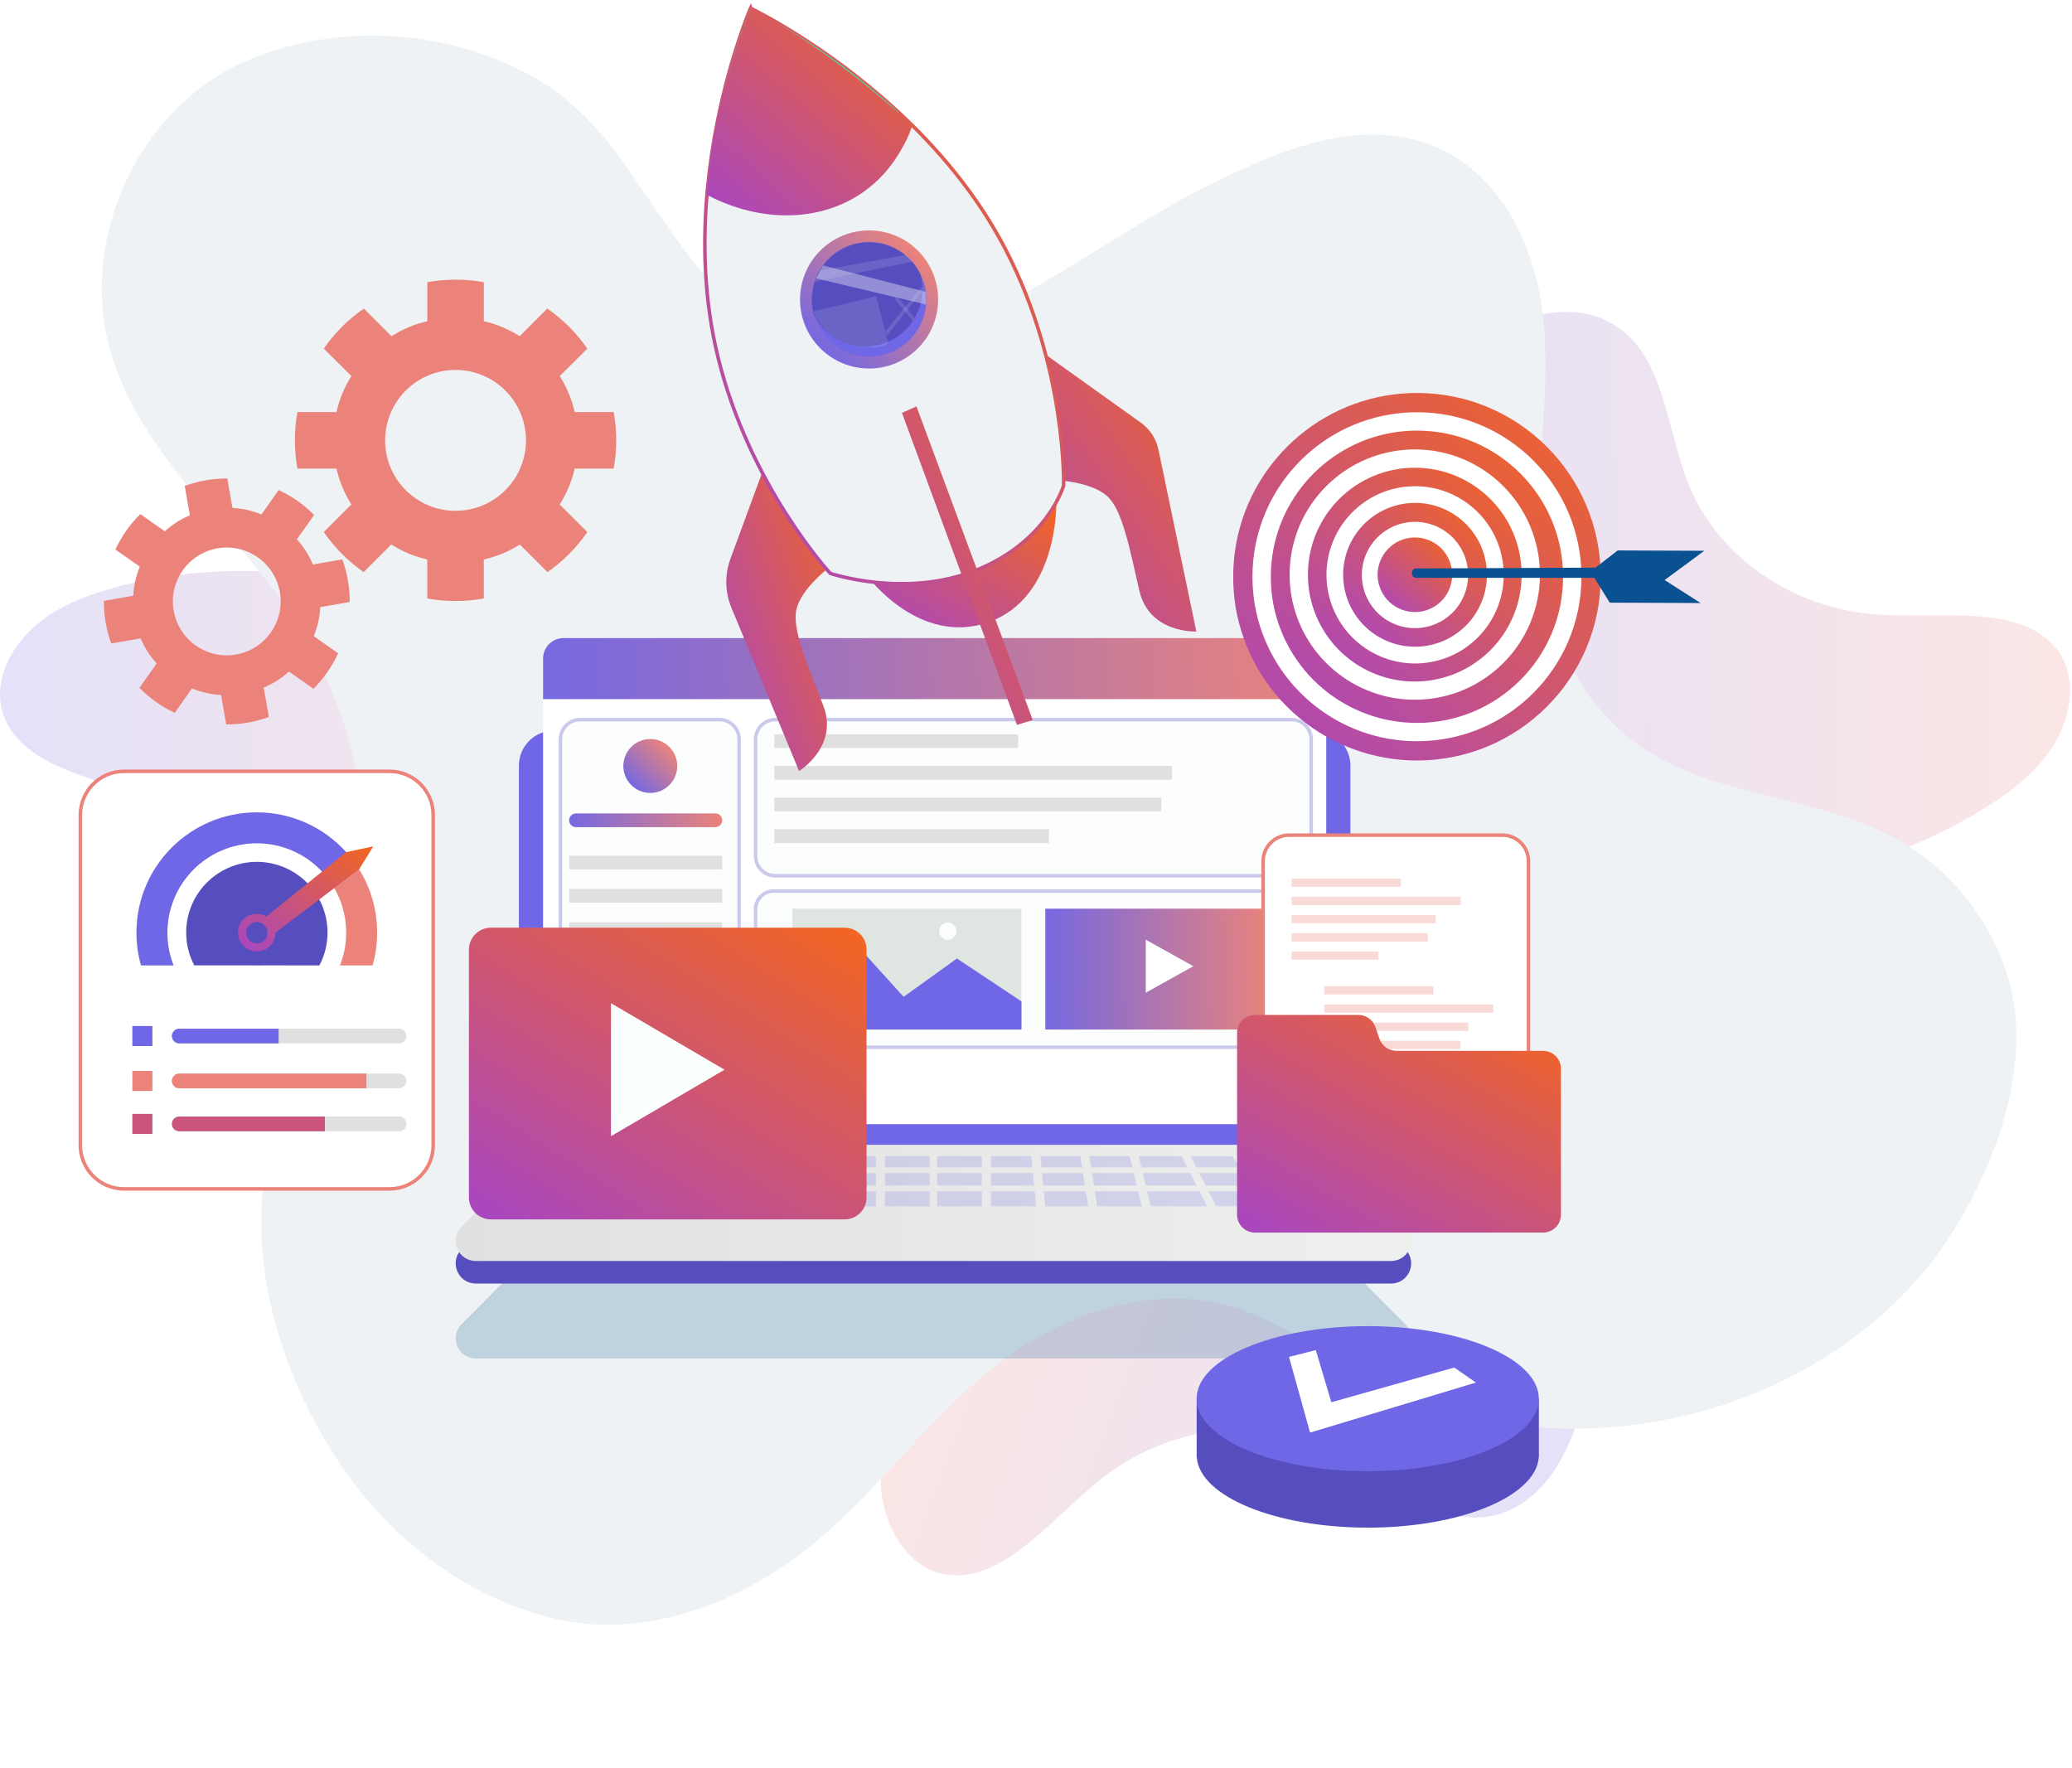 <svg width="586" height="500" viewBox="0 0 586 500" fill="none" xmlns="http://www.w3.org/2000/svg">
<path opacity="0.2" d="M448.415 391.851C446.088 406.709 438.688 422.883 425.373 427.691C407.763 434.112 392.41 417.972 376.326 409.881C355.995 399.779 329.79 403.311 310.724 418.805C296.526 430.303 282.333 449.09 265.879 444.892C257.262 442.644 251.452 433.92 249.687 424.527C247.921 415.135 250.006 405 252.837 395.54C262.878 362.807 285.287 333.883 313.503 317.195C373.073 282.025 461.627 305.544 448.415 391.851Z" fill="url(#paint0_linear_8195_1198)"/>
<path opacity="0.2" d="M411.842 101.059C423.567 91.642 439.928 84.666 453.01 90.078C470.353 97.188 470.836 119.458 477.279 136.27C485.508 157.429 507.26 172.463 531.79 173.846C550.028 174.906 573.171 170.573 582.509 184.757C587.366 192.22 585.788 202.583 580.768 210.715C575.749 218.848 567.383 224.937 558.921 230.025C529.456 247.464 493.412 253.759 461.315 247.097C393.592 232.987 343.959 155.971 411.842 101.059Z" fill="url(#paint1_linear_8195_1198)"/>
<path opacity="0.2" d="M137.956 332.461C123.931 337.889 106.226 339.585 95.395 330.468C81.017 318.442 87.297 297.07 86.245 279.097C84.806 256.44 68.624 235.528 45.663 226.785C28.601 220.256 5.232 217.381 0.624 201.036C-1.746 192.453 2.895 183.054 10.14 176.822C17.385 170.59 27.202 167.318 36.807 165.03C70.168 157.326 106.426 162.235 135.002 178.3C195.279 212.244 219.275 300.67 137.956 332.461Z" fill="url(#paint2_linear_8195_1198)"/>
<path d="M31.187 99.11C38.883 126.135 61.21 145.149 77.613 167.135C98.87 194.326 108.859 234.379 99.987 267.908C95.079 285.765 83.766 301.06 77.853 318.591C68.041 350.197 77.385 384.926 94.999 412.157C108.826 433.568 130.076 451.053 155.538 457.404C182.727 464.448 211.231 452.642 231.74 435.134C248.921 420.61 261.992 402.084 279.412 387.899C297.941 372.721 323.797 362.589 347.777 369.334C360.974 373.098 372.081 381.166 383.763 387.848C394.641 394.268 406.608 398.857 419.061 401.418C439.525 405.665 461.172 404.613 481.335 399.101C510.831 390.983 537.745 372.585 553.333 346.614C564.646 327.866 573.066 304.2 569.387 282.591C565.77 263.493 553.093 246.215 535.558 236.801C511.277 223.752 479.879 225.787 458.733 206.981C442.017 192.412 435.24 169.927 435.123 148.382C434.965 128.617 438.557 108.889 436.383 89.124C434.242 70.287 425.083 50 406.558 41.75C383.785 31.945 359.112 43.685 338.658 53.998C312.275 67.936 288.34 87.04 259.732 96.714C217.172 111.689 198.094 77.382 177.795 48.097C170.205 37.019 161.129 26.988 148.932 20.751C126.123 8.617 97.524 6.623 73.072 15.812C40.211 28.037 21.934 66.422 31.187 99.11Z" fill="#EEF2F5"/>
<path opacity="0.2" d="M397.443 374.473L374.385 351.297H153.59L130.534 374.473C126.969 378.055 129.507 384.16 134.561 384.16H393.416C398.47 384.16 401.008 378.055 397.443 374.473Z" fill="url(#paint3_linear_8195_1198)"/>
<path d="M397.443 353.284L374.385 330.111H153.59L130.534 353.284C126.969 356.867 129.507 362.973 134.561 362.973H393.416C398.47 362.979 401.008 356.867 397.443 353.284Z" fill="#564EBF"/>
<g filter="url(#filter0_d_8195_1198)">
<path d="M381.919 184.53V313.853C381.92 315.151 381.665 316.437 381.168 317.636C380.672 318.836 379.944 319.926 379.026 320.844C378.108 321.761 377.018 322.489 375.818 322.986C374.618 323.482 373.333 323.737 372.035 323.736H156.133C153.6 323.605 151.215 322.507 149.468 320.668C147.722 318.829 146.749 316.389 146.75 313.853V184.53C146.747 181.903 147.786 179.383 149.639 177.522C151.493 175.661 154.008 174.611 156.635 174.604H372.035C374.661 174.611 377.177 175.661 379.03 177.522C380.883 179.383 381.923 181.903 381.919 184.53Z" fill="#7067E6"/>
</g>
<path d="M375.086 186.197V312.185C375.076 313.706 374.465 315.162 373.385 316.234C372.306 317.306 370.846 317.907 369.325 317.906H159.346C157.827 317.905 156.369 317.305 155.291 316.235C154.213 315.165 153.602 313.712 153.59 312.193V186.197C153.593 184.672 154.2 183.21 155.279 182.131C156.358 181.052 157.82 180.445 159.346 180.442H369.325C370.851 180.443 372.315 181.05 373.395 182.129C374.475 183.208 375.083 184.671 375.086 186.197Z" fill="white"/>
<path d="M375.086 186.197V197.707H153.59V186.197C153.593 184.672 154.2 183.21 155.279 182.131C156.358 181.052 157.82 180.445 159.346 180.442H369.325C370.851 180.443 372.315 181.05 373.395 182.129C374.475 183.208 375.083 184.671 375.086 186.197Z" fill="url(#paint4_linear_8195_1198)"/>
<path d="M164.075 203.503H203.466C204.944 203.503 206.361 204.091 207.407 205.136C208.452 206.181 209.039 207.599 209.039 209.077V308.156C209.039 308.888 208.895 309.613 208.615 310.289C208.335 310.965 207.924 311.579 207.407 312.097C206.889 312.615 206.275 313.025 205.598 313.305C204.922 313.585 204.197 313.729 203.466 313.729H164.361C162.807 313.729 161.317 313.112 160.218 312.013C159.119 310.914 158.502 309.424 158.502 307.87V209.077C158.502 207.599 159.089 206.181 160.134 205.136C161.18 204.091 162.597 203.503 164.075 203.503Z" fill="#FCFEFD" stroke="#564EBF" stroke-opacity="0.3" stroke-miterlimit="10"/>
<path d="M219.259 203.503H365.258C365.989 203.503 366.713 203.647 367.388 203.927C368.064 204.207 368.677 204.617 369.194 205.134C369.711 205.651 370.121 206.265 370.401 206.94C370.681 207.616 370.825 208.34 370.825 209.071V242.098C370.825 242.829 370.681 243.554 370.401 244.229C370.121 244.905 369.711 245.519 369.194 246.036C368.677 246.553 368.063 246.964 367.387 247.244C366.711 247.523 365.987 247.667 365.256 247.667H219.257C217.78 247.667 216.363 247.081 215.319 246.036C214.274 244.992 213.688 243.575 213.688 242.098V209.073C213.687 208.341 213.832 207.617 214.112 206.941C214.392 206.265 214.802 205.651 215.319 205.134C215.837 204.617 216.451 204.207 217.127 203.927C217.803 203.647 218.527 203.503 219.259 203.503Z" fill="#FCFEFD" stroke="#564EBF" stroke-opacity="0.3" stroke-miterlimit="10"/>
<path d="M365.693 251.973H218.826C215.989 251.973 213.689 254.273 213.689 257.109V291.001C213.689 293.837 215.989 296.137 218.826 296.137H365.693C368.529 296.137 370.829 293.837 370.829 291.001V257.109C370.829 254.273 368.529 251.973 365.693 251.973Z" fill="#FCFEFD" stroke="#564EBF" stroke-opacity="0.3" stroke-miterlimit="10"/>
<path d="M287.868 207.662H219.082C219.033 207.662 218.992 207.702 218.992 207.752V211.45C218.992 211.5 219.033 211.54 219.082 211.54H287.868C287.918 211.54 287.958 211.5 287.958 211.45V207.752C287.958 207.702 287.918 207.662 287.868 207.662Z" fill="#E0E0E0"/>
<path d="M202.321 230.03H162.897C161.827 230.03 160.959 230.898 160.959 231.968V231.97C160.959 233.041 161.827 233.908 162.897 233.908H202.321C203.391 233.908 204.259 233.041 204.259 231.97V231.968C204.259 230.898 203.391 230.03 202.321 230.03Z" fill="url(#paint5_linear_8195_1198)"/>
<path d="M204.169 241.977H161.049C160.999 241.977 160.959 242.017 160.959 242.067V245.765C160.959 245.814 160.999 245.855 161.049 245.855H204.169C204.218 245.855 204.259 245.814 204.259 245.765V242.067C204.259 242.017 204.218 241.977 204.169 241.977Z" fill="#E0E0E0"/>
<path d="M204.169 251.377H161.049C160.999 251.377 160.959 251.418 160.959 251.467V255.165C160.959 255.215 160.999 255.255 161.049 255.255H204.169C204.218 255.255 204.259 255.215 204.259 255.165V251.467C204.259 251.418 204.218 251.377 204.169 251.377Z" fill="#E0E0E0"/>
<path d="M204.169 260.778H161.049C160.999 260.778 160.959 260.818 160.959 260.868V264.566C160.959 264.616 160.999 264.656 161.049 264.656H204.169C204.218 264.656 204.259 264.616 204.259 264.566V260.868C204.259 260.818 204.218 260.778 204.169 260.778Z" fill="#E0E0E0"/>
<path d="M204.169 270.177H161.049C160.999 270.177 160.959 270.217 160.959 270.267V273.965C160.959 274.015 160.999 274.055 161.049 274.055H204.169C204.218 274.055 204.259 274.015 204.259 273.965V270.267C204.259 270.217 204.218 270.177 204.169 270.177Z" fill="#E0E0E0"/>
<path d="M190.025 279.578H161.049C160.999 279.578 160.959 279.618 160.959 279.668V283.366C160.959 283.415 160.999 283.456 161.049 283.456H190.025C190.075 283.456 190.116 283.415 190.116 283.366V279.668C190.116 279.618 190.075 279.578 190.025 279.578Z" fill="#E0E0E0"/>
<path d="M189.31 222.009C192.288 219.031 192.288 214.203 189.31 211.225C186.333 208.247 181.504 208.247 178.527 211.225C175.549 214.203 175.549 219.031 178.527 222.009C181.504 224.986 186.333 224.986 189.31 222.009Z" fill="url(#paint6_linear_8195_1198)"/>
<path d="M331.35 216.614H219.082C219.033 216.614 218.992 216.654 218.992 216.704V220.402C218.992 220.452 219.033 220.492 219.082 220.492H331.35C331.4 220.492 331.44 220.452 331.44 220.402V216.704C331.44 216.654 331.4 216.614 331.35 216.614Z" fill="#E0E0E0"/>
<path d="M328.332 225.564H219.082C219.033 225.564 218.992 225.604 218.992 225.654V229.352C218.992 229.402 219.033 229.442 219.082 229.442H328.332C328.382 229.442 328.423 229.402 328.423 229.352V225.654C328.423 225.604 328.382 225.564 328.332 225.564Z" fill="#E0E0E0"/>
<path d="M296.565 234.516H219.082C219.033 234.516 218.992 234.556 218.992 234.606V238.304C218.992 238.354 219.033 238.394 219.082 238.394H296.565C296.615 238.394 296.656 238.354 296.656 238.304V234.606C296.656 234.556 296.615 234.516 296.565 234.516Z" fill="#E0E0E0"/>
<path d="M288.886 256.962H224.062V291.148H288.886V256.962Z" fill="#DFE5E1"/>
<path d="M224.062 281.894L240.365 265.135L255.561 281.894L270.645 271.055L288.886 283.195V291.148H224.062V281.894Z" fill="#7067E6"/>
<path d="M268.997 265.566C270.242 265.046 270.829 263.616 270.309 262.371C269.789 261.127 268.359 260.54 267.114 261.06C265.87 261.58 265.283 263.01 265.803 264.254C266.323 265.499 267.753 266.086 268.997 265.566Z" fill="#FCFEFD"/>
<path d="M360.456 256.962H295.633V291.148H360.456V256.962Z" fill="url(#paint7_linear_8195_1198)"/>
<path d="M324.051 265.746V280.724L337.496 273.234L324.051 265.746Z" fill="white"/>
<path d="M397.443 346.909L374.385 323.734H153.59L130.534 346.909C126.969 350.492 129.507 356.596 134.561 356.596H393.416C398.47 356.598 401.008 350.494 397.443 346.909Z" fill="url(#paint8_linear_8195_1198)"/>
<path d="M218.326 336.874L217.652 341.126H205.096L206.127 336.874H218.326Z" fill="url(#paint9_linear_8195_1198)"/>
<path d="M219.117 331.743L218.562 335.247H206.521L207.352 331.743H219.117Z" fill="url(#paint10_linear_8195_1198)"/>
<path d="M219.869 326.948L219.353 330.117H207.75L208.503 326.948H219.869Z" fill="url(#paint11_linear_8195_1198)"/>
<path d="M186.201 336.874L184.024 341.126H169.924L172.814 336.874H186.201Z" fill="url(#paint12_linear_8195_1198)"/>
<path d="M188.777 331.743L186.995 335.247H173.885L176.26 331.743H188.777Z" fill="url(#paint13_linear_8195_1198)"/>
<path d="M191.232 326.948L189.609 330.117H177.369L179.509 326.948H191.232Z" fill="url(#paint14_linear_8195_1198)"/>
<path d="M203.551 336.874L202.52 341.126H186.6L188.777 336.874H203.551Z" fill="url(#paint15_linear_8195_1198)"/>
<path d="M204.78 331.743L203.947 335.247H189.57L191.352 331.743H204.78Z" fill="url(#paint16_linear_8195_1198)"/>
<path d="M205.929 326.948L205.176 330.117H192.184L193.808 326.948H205.929Z" fill="url(#paint17_linear_8195_1198)"/>
<path d="M220.901 336.874H232.782L232.347 341.126H220.227L220.901 336.874Z" fill="url(#paint18_linear_8195_1198)"/>
<path d="M233.258 331.743L232.94 335.247H221.137L221.691 331.743H233.258Z" fill="url(#paint19_linear_8195_1198)"/>
<path d="M233.733 326.948L233.416 330.117H221.93L222.445 326.948H233.733Z" fill="url(#paint20_linear_8195_1198)"/>
<path d="M170.24 336.874L167.35 341.126H152.854L156.892 336.874H170.24Z" fill="url(#paint21_linear_8195_1198)"/>
<path d="M173.688 331.743L171.311 335.247H158.438L161.726 331.743H173.688Z" fill="url(#paint22_linear_8195_1198)"/>
<path d="M176.935 326.948L174.797 330.117H163.27L166.28 326.948H176.935Z" fill="url(#paint23_linear_8195_1198)"/>
<g opacity="0.2">
<path d="M323.197 331.743L324.028 335.247H338.407L336.623 331.743H323.197Z" fill="#7067E6"/>
<path d="M247.715 326.948V330.117H235.99L236.308 326.948H247.715Z" fill="#7067E6"/>
<path d="M247.715 331.743V335.247H235.516L235.831 331.743H247.715Z" fill="#7067E6"/>
<path d="M235.357 336.874H247.715V341.126H234.922L235.357 336.874Z" fill="#7067E6"/>
<path d="M262.921 326.948H250.287V330.117H262.921V326.948Z" fill="#7067E6"/>
<path d="M262.921 331.743H250.287V335.247H262.921V331.743Z" fill="#7067E6"/>
<path d="M262.921 336.874H250.287V341.128H262.921V336.874Z" fill="#7067E6"/>
<path d="M309.648 336.874L310.323 341.126H322.878L321.85 336.874H309.648Z" fill="#7067E6"/>
<path d="M308.857 331.743L309.412 335.247H321.452L320.622 331.743H308.857Z" fill="#7067E6"/>
<path d="M308.105 326.948L308.621 330.117H320.226L319.474 326.948H308.105Z" fill="#7067E6"/>
<path d="M341.773 336.874L343.951 341.126H358.053L355.16 336.874H341.773Z" fill="#7067E6"/>
<path d="M339.197 331.743L340.979 335.247H354.091L351.714 331.743H339.197Z" fill="#7067E6"/>
<path d="M336.742 326.948L338.367 330.117H350.605L348.465 326.948H336.742Z" fill="#7067E6"/>
<path d="M324.424 336.874L325.455 341.126H341.377L339.198 336.874H324.424Z" fill="#7067E6"/>
<path d="M322.049 326.948L322.799 330.117H335.792L334.168 326.948H322.049Z" fill="#7067E6"/>
<path d="M280.262 326.948V330.117H291.985L291.669 326.948H280.262Z" fill="#7067E6"/>
<path d="M280.262 331.743V335.247H292.461L292.143 331.743H280.262Z" fill="#7067E6"/>
<path d="M292.618 336.874H280.262V341.126H293.055L292.618 336.874Z" fill="#7067E6"/>
<path d="M307.077 336.874H295.193L295.63 341.126H307.749L307.077 336.874Z" fill="#7067E6"/>
<path d="M294.719 331.743L295.034 335.247H306.838L306.283 331.743H294.719Z" fill="#7067E6"/>
<path d="M294.242 326.948L294.56 330.117H306.046L305.53 326.948H294.242Z" fill="#7067E6"/>
<path d="M277.687 326.948H265.053V330.117H277.687V326.948Z" fill="#7067E6"/>
<path d="M277.687 331.743H265.053V335.247H277.687V331.743Z" fill="#7067E6"/>
<path d="M277.687 336.874H265.053V341.128H277.687V336.874Z" fill="#7067E6"/>
</g>
<path d="M357.736 336.874L360.627 341.126H375.125L371.084 336.874H357.736Z" fill="url(#paint24_linear_8195_1198)"/>
<path d="M354.291 331.743L356.666 335.247H369.54L366.251 331.743H354.291Z" fill="url(#paint25_linear_8195_1198)"/>
<path d="M351.041 326.948L353.181 330.117H364.706L361.696 326.948H351.041Z" fill="url(#paint26_linear_8195_1198)"/>
<path d="M238.886 344.83H138.812C137.169 344.83 135.593 344.177 134.432 343.016C133.27 341.854 132.617 340.278 132.617 338.635V268.539C132.617 266.896 133.27 265.32 134.432 264.158C135.593 262.997 137.169 262.344 138.812 262.344H238.886C240.529 262.344 242.105 262.997 243.267 264.158C244.429 265.32 245.081 266.896 245.081 268.539V338.635C245.081 340.278 244.429 341.854 243.267 343.016C242.105 344.177 240.529 344.83 238.886 344.83Z" fill="url(#paint27_linear_8195_1198)"/>
<path d="M172.791 283.693V321.31L204.911 302.502L172.791 283.693Z" fill="#FAFEFD"/>
<path d="M424.938 314.982H364.568C362.623 314.982 360.757 314.209 359.382 312.834C358.007 311.459 357.234 309.593 357.234 307.648V243.507C357.234 241.562 358.007 239.697 359.382 238.322C360.757 236.946 362.623 236.174 364.568 236.174H424.94C425.903 236.174 426.857 236.364 427.746 236.732C428.636 237.101 429.444 237.641 430.125 238.322C430.806 239.003 431.346 239.811 431.714 240.701C432.083 241.591 432.272 242.544 432.272 243.507V307.648C432.272 309.593 431.499 311.459 430.124 312.834C428.749 314.209 426.883 314.982 424.938 314.982Z" fill="white" stroke="#EB837A" stroke-miterlimit="10"/>
<path opacity="0.3" d="M396.023 248.442H365.442C365.36 248.442 365.293 248.508 365.293 248.591V250.638C365.293 250.721 365.36 250.787 365.442 250.787H396.023C396.105 250.787 396.172 250.721 396.172 250.638V248.591C396.172 248.508 396.105 248.442 396.023 248.442Z" fill="#EB837A"/>
<path opacity="0.3" d="M412.957 253.596H365.442C365.36 253.596 365.293 253.662 365.293 253.745V255.793C365.293 255.875 365.36 255.941 365.442 255.941H412.957C413.039 255.941 413.106 255.875 413.106 255.793V253.745C413.106 253.662 413.039 253.596 412.957 253.596Z" fill="#EB837A"/>
<path opacity="0.3" d="M405.883 258.748H365.442C365.36 258.748 365.293 258.814 365.293 258.897V260.945C365.293 261.027 365.36 261.094 365.442 261.094H405.883C405.965 261.094 406.031 261.027 406.031 260.945V258.897C406.031 258.814 405.965 258.748 405.883 258.748Z" fill="#EB837A"/>
<path opacity="0.3" d="M403.646 263.9H365.442C365.36 263.9 365.293 263.967 365.293 264.049V266.097C365.293 266.179 365.36 266.246 365.442 266.246H403.646C403.729 266.246 403.795 266.179 403.795 266.097V264.049C403.795 263.967 403.729 263.9 403.646 263.9Z" fill="#EB837A"/>
<path opacity="0.3" d="M389.717 269.052H365.442C365.36 269.052 365.293 269.119 365.293 269.201V271.249C365.293 271.331 365.36 271.398 365.442 271.398H389.717C389.799 271.398 389.866 271.331 389.866 271.249V269.201C389.866 269.119 389.799 269.052 389.717 269.052Z" fill="#EB837A"/>
<path opacity="0.3" d="M405.26 278.872H374.678C374.596 278.872 374.529 278.939 374.529 279.021V281.069C374.529 281.151 374.596 281.218 374.678 281.218H405.26C405.342 281.218 405.408 281.151 405.408 281.069V279.021C405.408 278.939 405.342 278.872 405.26 278.872Z" fill="#EB837A"/>
<path opacity="0.3" d="M422.193 284.024H374.678C374.596 284.024 374.529 284.091 374.529 284.173V286.221C374.529 286.303 374.596 286.37 374.678 286.37H422.193C422.276 286.37 422.342 286.303 422.342 286.221V284.173C422.342 284.091 422.276 284.024 422.193 284.024Z" fill="#EB837A"/>
<path opacity="0.3" d="M415.119 289.178H374.678C374.596 289.178 374.529 289.245 374.529 289.327V291.375C374.529 291.457 374.596 291.524 374.678 291.524H415.119C415.201 291.524 415.268 291.457 415.268 291.375V289.327C415.268 289.245 415.201 289.178 415.119 289.178Z" fill="#EB837A"/>
<path opacity="0.3" d="M412.883 294.33H374.678C374.596 294.33 374.529 294.397 374.529 294.479V296.527C374.529 296.609 374.596 296.676 374.678 296.676H412.883C412.965 296.676 413.032 296.609 413.032 296.527V294.479C413.032 294.397 412.965 294.33 412.883 294.33Z" fill="#EB837A"/>
<path d="M398.953 299.482H374.678C374.596 299.482 374.529 299.549 374.529 299.631V301.679C374.529 301.761 374.596 301.828 374.678 301.828H398.953C399.035 301.828 399.102 301.761 399.102 301.679V299.631C399.102 299.549 399.035 299.482 398.953 299.482Z" fill="#CCCBD1"/>
<path d="M390.137 293.754L388.981 290.423C388.636 289.426 387.989 288.563 387.13 287.951C386.272 287.34 385.244 287.011 384.19 287.011H354.939C353.593 287.011 352.303 287.545 351.351 288.497C350.4 289.448 349.865 290.739 349.865 292.084V343.496C349.865 344.162 349.996 344.822 350.251 345.437C350.506 346.053 350.88 346.612 351.351 347.083C351.822 347.554 352.382 347.928 352.997 348.183C353.613 348.438 354.273 348.569 354.939 348.569H436.396C437.742 348.569 439.032 348.035 439.984 347.083C440.935 346.132 441.47 344.841 441.47 343.496V302.24C441.47 300.894 440.935 299.604 439.984 298.652C439.032 297.701 437.742 297.166 436.396 297.166H394.931C393.876 297.165 392.848 296.836 391.989 296.225C391.131 295.614 390.483 294.75 390.137 293.754Z" fill="url(#paint28_linear_8195_1198)"/>
<path d="M348.768 163.118C348.771 166.039 349.01 168.955 349.481 171.839C351.557 183.934 357.842 194.907 367.225 202.817C376.609 210.727 388.486 215.065 400.759 215.064C429.437 215.064 452.707 191.796 452.707 163.118C452.707 134.398 429.437 111.129 400.759 111.129C397.78 111.125 394.807 111.378 391.871 111.885C367.383 116.118 348.768 137.416 348.768 163.118Z" fill="url(#paint29_linear_8195_1198)"/>
<path d="M354.217 163.116C354.219 165.73 354.433 168.341 354.856 170.921C356.713 181.749 362.339 191.572 370.739 198.653C379.139 205.734 389.772 209.617 400.758 209.616C426.43 209.616 447.258 188.786 447.258 163.116C447.254 137.416 426.43 116.578 400.758 116.578C398.091 116.575 395.43 116.801 392.802 117.253C370.88 121.045 354.217 140.109 354.217 163.116Z" fill="white"/>
<path d="M359.408 163.114C359.411 165.437 359.6 167.756 359.975 170.049C361.623 179.672 366.62 188.401 374.084 194.695C381.547 200.988 390.996 204.439 400.758 204.438C423.567 204.438 442.073 185.933 442.073 163.124C442.073 140.281 423.567 121.774 400.758 121.774C398.389 121.771 396.024 121.971 393.689 122.373C374.21 125.732 359.408 142.672 359.408 163.114Z" fill="url(#paint30_linear_8195_1198)"/>
<path d="M364.732 162.5C364.735 164.49 364.897 166.477 365.218 168.44C366.632 176.678 370.913 184.15 377.303 189.537C383.694 194.924 391.782 197.879 400.14 197.879C419.671 197.879 435.519 182.031 435.519 162.5C435.519 142.97 419.673 127.092 400.14 127.092C398.115 127.094 396.093 127.269 394.097 127.617C377.412 130.494 364.732 145 364.732 162.5Z" fill="white"/>
<path d="M369.906 162.5C369.908 164.199 370.046 165.895 370.32 167.572C371.589 175.043 375.618 181.764 381.609 186.405C387.6 191.046 395.115 193.267 402.666 192.629C410.217 191.991 417.253 188.54 422.38 182.96C427.507 177.38 430.352 170.078 430.35 162.5C430.35 145.8 416.828 132.268 400.143 132.268C396.171 132.262 392.237 133.04 388.566 134.558C384.895 136.075 381.56 138.301 378.751 141.11C375.942 143.918 373.715 147.253 372.197 150.924C370.68 154.594 369.901 158.528 369.906 162.5Z" fill="url(#paint31_linear_8195_1198)"/>
<path d="M375.148 162.5C375.149 163.905 375.264 165.307 375.491 166.692C376.557 173.069 380.046 178.787 385.229 182.653C390.412 186.518 396.888 188.23 403.304 187.433C409.72 186.636 415.58 183.39 419.659 178.374C423.738 173.358 425.722 166.96 425.194 160.516C424.667 154.072 421.67 148.081 416.83 143.795C411.99 139.509 405.68 137.259 399.22 137.515C392.76 137.771 386.648 140.514 382.163 145.17C377.677 149.826 375.164 156.035 375.148 162.5Z" fill="white"/>
<path d="M379.863 162.5C379.864 163.64 379.957 164.778 380.142 165.903C381.006 171.076 383.837 175.716 388.042 178.852C392.247 181.987 397.501 183.377 402.707 182.73C407.912 182.083 412.667 179.45 415.976 175.38C419.286 171.311 420.895 166.12 420.467 160.892C420.04 155.663 417.608 150.803 413.681 147.325C409.754 143.847 404.635 142.022 399.394 142.229C394.153 142.437 389.194 144.662 385.555 148.44C381.915 152.217 379.876 157.255 379.863 162.5Z" fill="url(#paint32_linear_8195_1198)"/>
<path d="M385.143 162.51C385.14 163.353 385.206 164.194 385.339 165.026C385.963 168.855 388.043 172.294 391.144 174.625C394.245 176.956 398.126 177.999 401.977 177.536C405.829 177.073 409.352 175.139 411.812 172.139C414.271 169.139 415.476 165.305 415.175 161.437C414.873 157.57 413.089 153.968 410.195 151.385C407.301 148.802 403.521 147.437 399.644 147.576C395.767 147.714 392.094 149.345 389.392 152.128C386.689 154.911 385.167 158.631 385.143 162.51Z" fill="white"/>
<path d="M389.615 162.514C389.616 163.105 389.664 163.695 389.76 164.278C390.21 166.961 391.679 169.367 393.861 170.992C396.042 172.618 398.768 173.337 401.467 173.001C404.167 172.664 406.632 171.298 408.348 169.186C410.064 167.075 410.897 164.382 410.674 161.67C410.451 158.959 409.189 156.439 407.152 154.636C405.114 152.833 402.459 151.887 399.74 151.996C397.022 152.105 394.451 153.26 392.564 155.22C390.677 157.18 389.621 159.793 389.615 162.514Z" fill="url(#paint33_linear_8195_1198)"/>
<path d="M400.737 160.76L451.251 160.521L457.512 155.659L482.018 155.753L470.789 164.029L480.964 170.535L455.266 170.429L450.902 163.414H400.733C400.733 163.414 399.32 163.514 399.32 162.042C399.32 160.57 400.737 160.76 400.737 160.76Z" fill="url(#paint34_linear_8195_1198)"/>
<path d="M110.161 218.121H35.09C28.264 218.121 22.73 223.655 22.73 230.481V323.853C22.73 330.68 28.264 336.213 35.09 336.213H110.161C116.987 336.213 122.521 330.68 122.521 323.853V230.481C122.521 223.655 116.987 218.121 110.161 218.121Z" fill="white" stroke="#EB837A" stroke-miterlimit="10"/>
<path d="M97.928 241.001L97.908 240.973C94.72 237.429 90.821 234.595 86.466 232.657C82.11 230.719 77.395 229.72 72.628 229.724C53.827 229.724 38.59 244.961 38.59 263.749C38.586 266.879 39.016 269.994 39.866 273.007H49.102C46.952 267.534 46.777 261.483 48.607 255.895C50.437 250.307 54.158 245.532 59.128 242.392C64.099 239.251 70.009 237.941 75.841 238.688C81.674 239.434 87.063 242.19 91.083 246.482C92.411 247.899 93.573 249.464 94.547 251.144C94.547 251.158 94.561 251.166 94.567 251.179L101.561 245.833C100.496 244.118 99.28 242.501 97.928 241.001Z" fill="#7067E6"/>
<path d="M106.662 263.749C106.666 266.879 106.235 269.995 105.38 273.007H96.158C97.542 269.481 98.118 265.69 97.843 261.912C97.568 258.135 96.449 254.467 94.568 251.179L101.563 245.833C104.904 251.211 106.671 257.418 106.662 263.749Z" fill="#EB837A"/>
<path d="M74.627 273.007C73.31 273.289 71.948 273.289 70.631 273.007H74.627Z" fill="#E0E0E0"/>
<path d="M90.34 273.007C91.565 270.675 92.317 268.124 92.552 265.501C92.787 262.877 92.502 260.233 91.711 257.721C90.279 253.161 87.259 249.265 83.201 246.74C79.142 244.215 74.314 243.228 69.59 243.958C64.866 244.687 60.56 247.086 57.453 250.718C54.345 254.35 52.642 258.975 52.652 263.755C52.653 266.977 53.438 270.15 54.939 273.001L90.34 273.007Z" fill="#564EBF"/>
<path d="M101.562 245.833L105.593 239.341L97.911 240.973L75.334 259.185C74.325 258.589 73.148 258.343 71.985 258.485C70.822 258.628 69.739 259.151 68.904 259.973C68.07 260.795 67.53 261.87 67.37 263.031C67.21 264.192 67.438 265.373 68.019 266.39C68.6 267.407 69.501 268.204 70.582 268.656C71.663 269.108 72.863 269.19 73.995 268.889C75.127 268.588 76.129 267.921 76.842 266.992C77.556 266.063 77.943 264.924 77.942 263.753C77.942 263.739 77.942 263.723 77.942 263.71L101.562 245.833ZM72.627 266.79C72.026 266.79 71.439 266.612 70.94 266.278C70.441 265.944 70.052 265.469 69.822 264.914C69.593 264.359 69.533 263.748 69.65 263.159C69.768 262.57 70.057 262.029 70.482 261.604C70.907 261.18 71.448 260.891 72.037 260.773C72.626 260.656 73.237 260.717 73.792 260.947C74.347 261.177 74.821 261.566 75.155 262.065C75.489 262.565 75.667 263.152 75.667 263.753C75.667 264.152 75.588 264.547 75.435 264.916C75.283 265.284 75.059 265.619 74.776 265.901C74.494 266.183 74.159 266.407 73.79 266.56C73.421 266.712 73.026 266.791 72.627 266.79Z" fill="url(#paint35_linear_8195_1198)"/>
<path d="M43.103 290.144H37.432V295.816H43.103V290.144Z" fill="#7067E6"/>
<path d="M43.103 302.847H37.432V308.519H43.103V302.847Z" fill="#EB837A"/>
<path d="M114.934 292.98C114.934 293.532 114.715 294.061 114.324 294.452C113.934 294.842 113.405 295.061 112.853 295.061H50.691C50.139 295.059 49.611 294.839 49.221 294.449C48.831 294.06 48.611 293.531 48.609 292.98C48.611 292.429 48.831 291.9 49.221 291.51C49.611 291.12 50.139 290.9 50.691 290.899H112.853C113.404 290.9 113.933 291.12 114.323 291.51C114.713 291.9 114.932 292.429 114.934 292.98Z" fill="#E0E0E0"/>
<path d="M114.934 305.683C114.933 306.235 114.713 306.763 114.323 307.153C113.933 307.543 113.404 307.763 112.853 307.764H50.691C50.139 307.764 49.609 307.545 49.219 307.155C48.829 306.764 48.609 306.235 48.609 305.683C48.609 305.131 48.829 304.602 49.219 304.211C49.609 303.821 50.139 303.602 50.691 303.602H112.853C113.404 303.603 113.933 303.823 114.323 304.213C114.713 304.603 114.932 305.131 114.934 305.683Z" fill="#E0E0E0"/>
<path d="M78.793 290.899V295.061H50.691C50.139 295.059 49.611 294.839 49.221 294.449C48.831 294.06 48.611 293.531 48.609 292.98C48.611 292.429 48.831 291.9 49.221 291.51C49.611 291.12 50.139 290.9 50.691 290.899H78.793Z" fill="#7067E6"/>
<path d="M103.624 303.6V307.762H50.691C50.139 307.762 49.609 307.543 49.219 307.152C48.829 306.762 48.609 306.233 48.609 305.681C48.609 305.129 48.829 304.599 49.219 304.209C49.609 303.819 50.139 303.6 50.691 303.6H103.624Z" fill="#EB837A"/>
<path d="M43.103 314.997H37.432V320.669H43.103V314.997Z" fill="#CA547A"/>
<path d="M114.934 317.833C114.933 318.385 114.713 318.913 114.323 319.304C113.933 319.694 113.404 319.913 112.853 319.914H50.691C50.139 319.914 49.609 319.695 49.219 319.305C48.829 318.914 48.609 318.385 48.609 317.833C48.609 317.281 48.829 316.752 49.219 316.361C49.609 315.971 50.139 315.752 50.691 315.752H112.853C113.404 315.753 113.933 315.973 114.323 316.363C114.713 316.753 114.932 317.282 114.934 317.833Z" fill="#E0E0E0"/>
<path d="M91.892 315.75V319.912H50.691C50.139 319.912 49.609 319.693 49.219 319.303C48.829 318.912 48.609 318.383 48.609 317.831C48.609 317.279 48.829 316.75 49.219 316.359C49.609 315.969 50.139 315.75 50.691 315.75H91.892Z" fill="#CA547A"/>
<path d="M417.234 395.536C408.922 392.684 398.344 390.973 386.819 390.973C375.294 390.973 364.717 392.684 356.406 395.536H338.439V412.232H338.485C339.41 423.207 360.694 432 386.829 432C412.963 432 434.254 423.215 435.175 412.232H435.22V395.536H417.234Z" fill="#564EBF"/>
<path d="M386.819 416.05C413.544 416.05 435.208 406.865 435.208 395.536C435.208 384.206 413.544 375.021 386.819 375.021C360.094 375.021 338.43 384.206 338.43 395.536C338.43 406.865 360.094 416.05 386.819 416.05Z" fill="#7067E6"/>
<path d="M364.555 383.724L370.514 405.125L417.414 390.973L411.284 386.733L376.534 396.549L372.129 381.796L364.555 383.724Z" fill="white"/>
<path d="M95.151 132.517C95.973 136.113 97.405 139.541 99.384 142.654L91.572 150.466C94.626 154.882 98.443 158.718 102.843 161.795L110.654 153.983C113.786 155.962 117.232 157.394 120.845 158.218V169.25C126.129 170.203 131.542 170.203 136.826 169.25V158.224C140.438 157.4 143.884 155.968 147.017 153.989L154.828 161.801C159.229 158.724 163.046 154.888 166.1 150.472L158.287 142.66C160.272 139.546 161.709 136.116 162.536 132.517H173.567C174.521 127.232 174.521 121.818 173.567 116.533H162.536C161.712 112.921 160.28 109.475 158.301 106.343L166.114 98.59C163.054 94.159 159.215 90.32 154.783 87.261L146.975 95.073C143.862 93.094 140.434 91.662 136.838 90.838V79.8C131.553 78.847 126.141 78.847 120.856 79.8V90.832C117.261 91.657 113.833 93.091 110.721 95.073L102.901 87.261C98.47 90.32 94.632 94.159 91.572 98.59L99.384 106.343C97.405 109.475 95.973 112.921 95.151 116.533H84.118C83.164 121.818 83.164 127.232 84.118 132.517H95.151ZM108.92 124.525C108.921 120.585 110.09 116.734 112.28 113.458C114.47 110.183 117.582 107.63 121.222 106.123C124.863 104.616 128.868 104.223 132.732 104.992C136.597 105.761 140.146 107.659 142.932 110.446C145.717 113.232 147.614 116.782 148.382 120.646C149.15 124.511 148.756 128.516 147.248 132.156C145.74 135.796 143.186 138.907 139.91 141.096C136.634 143.285 132.782 144.453 128.842 144.453C123.558 144.453 118.491 142.354 114.755 138.618C111.019 134.882 108.92 129.815 108.92 124.531V124.525Z" fill="#EB837A"/>
<path d="M39.78 180.53C40.873 183.133 42.403 185.53 44.303 187.618L39.441 194.53C42.327 197.456 45.711 199.845 49.435 201.585L54.282 194.679C56.905 195.759 59.693 196.386 62.526 196.533L63.974 204.85C68.088 204.879 72.173 204.169 76.034 202.753L74.582 194.444C77.201 193.347 79.614 191.812 81.718 189.905L88.633 194.769C91.547 191.872 93.921 188.478 95.643 184.747L88.726 179.883C89.81 177.276 90.44 174.503 90.589 171.684L98.906 170.235C98.931 166.127 98.22 162.047 96.807 158.189L88.488 159.635C87.394 157.019 85.862 154.608 83.96 152.506L88.833 145.635C85.945 142.696 82.546 140.305 78.804 138.58L73.938 145.49C71.331 144.407 68.559 143.778 65.74 143.628L64.292 135.311C60.182 135.289 56.101 136.002 52.242 137.416L53.694 145.727C51.09 146.82 48.693 148.349 46.605 150.25L39.688 145.384C36.748 148.273 34.358 151.671 32.633 155.414L39.541 160.233C38.459 162.856 37.832 165.644 37.687 168.477L29.368 169.926C29.342 174.036 30.053 178.117 31.467 181.976L39.78 180.53ZM49.114 172.691C48.597 169.72 48.973 166.663 50.193 163.906C51.414 161.148 53.425 158.815 55.971 157.2C58.518 155.586 61.486 154.763 64.501 154.835C67.515 154.908 70.441 155.872 72.907 157.607C75.373 159.342 77.27 161.769 78.356 164.582C79.443 167.395 79.672 170.466 79.013 173.409C78.354 176.351 76.838 179.032 74.655 181.113C72.472 183.194 69.722 184.58 66.751 185.098C64.779 185.441 62.758 185.393 60.804 184.955C58.85 184.517 57.002 183.699 55.364 182.547C53.726 181.395 52.332 179.931 51.26 178.24C50.188 176.549 49.459 174.663 49.116 172.691H49.114Z" fill="#EB837A"/>
<path d="M289.643 95.929L322.658 119.534C325.215 121.362 326.991 124.087 327.632 127.165L338.345 178.58C338.345 178.58 325.019 179.195 322.236 167.072C319.454 154.95 317.406 144.079 313.073 140.246C308.74 136.413 299.621 135.848 299.621 135.848L289.643 95.929Z" fill="url(#paint36_linear_8195_1198)"/>
<path d="M219.697 122.326L206.567 158.079C204.93 162.538 205.031 167.45 206.847 171.838L225.988 218.052C225.988 218.052 237.342 211.06 232.821 199.472C228.3 187.885 223.867 177.751 225.288 172.144C226.709 166.537 233.928 160.933 233.928 160.933L219.697 122.326Z" fill="url(#paint37_linear_8195_1198)"/>
<path d="M298.732 142.623C298.732 142.623 299.2 169.003 279.623 175.938C260.045 182.874 245.398 163.026 245.398 163.026L298.732 142.623Z" fill="url(#paint38_linear_8195_1198)"/>
<path d="M276.174 161.211C256.04 169.324 234.824 162.148 234.824 162.148C234.824 162.148 212.039 137.512 203.061 101.018C199.06 84.751 198.713 68.434 200.045 53.887C200.669 47.188 201.65 40.528 202.985 33.934C206.708 15.487 211.988 2.939 212.26 2.316L212.276 2.286L212.288 2.333C213.019 2.688 233.503 12.598 254.075 31.692C265.155 41.959 276.251 54.885 284.329 70.421C301.668 103.76 300.814 137.293 300.814 137.293C300.814 137.293 296.306 153.094 276.174 161.211Z" fill="#EEF2F5" stroke="url(#paint39_linear_8195_1198)" stroke-miterlimit="10"/>
<path d="M259.602 98.492C267.227 90.867 267.227 78.503 259.602 70.878C251.976 63.252 239.613 63.252 231.987 70.878C224.361 78.503 224.361 90.867 231.987 98.492C239.613 106.118 251.976 106.118 259.602 98.492Z" fill="url(#paint40_linear_8195_1198)"/>
<path d="M250.665 39.368C240.371 57.054 218.342 59.78 200.408 50.309C201.065 43.164 201.755 40.018 202.975 33.943C206.699 15.496 211.978 2.948 212.251 2.325L212.266 2.296L212.278 2.343C213.019 2.688 233.504 12.598 254.075 31.692C253.222 34.367 252.078 36.941 250.665 39.368Z" fill="url(#paint41_linear_8195_1198)"/>
<path d="M254.639 42.762C243.324 62.204 219.65 65.514 199.939 55.108C200.655 47.256 200.878 43.483 202.219 36.795C206.31 16.502 212.115 2.719 212.415 2.031L212.431 2L212.444 2.051C213.264 2.443 235.397 14.468 258.01 35.454C257.096 38.333 256.228 40.03 254.639 42.762Z" fill="url(#paint42_linear_8195_1198)"/>
<path d="M255.092 116.763L287.615 204.979L292.081 203.625L259.188 114.919L255.092 116.763Z" fill="url(#paint43_linear_8195_1198)"/>
<path d="M259.787 92.829C258.175 95.595 255.78 97.821 252.903 99.226C250.026 100.631 246.798 101.151 243.625 100.722C240.453 100.292 237.479 98.931 235.08 96.812C232.681 94.692 230.964 91.909 230.146 88.814C229.329 85.718 229.447 82.45 230.487 79.422C231.526 76.394 233.44 73.743 235.986 71.802C238.532 69.862 241.597 68.72 244.792 68.521C247.987 68.322 251.17 69.075 253.937 70.684C257.643 72.85 260.34 76.397 261.437 80.548C262.533 84.699 261.94 89.115 259.787 92.829Z" fill="#7067E6"/>
<path d="M258.68 89.946C257.61 91.784 256.188 93.393 254.496 94.682C252.804 95.97 250.874 96.913 248.818 97.455C246.761 97.998 244.618 98.13 242.511 97.844C240.403 97.558 238.372 96.859 236.535 95.788C233.794 94.2 231.586 91.835 230.189 88.992C229.109 85.109 229.517 80.963 231.334 77.366C233.151 73.769 236.245 70.979 240.01 69.544C243.776 68.108 247.942 68.13 251.692 69.606C255.442 71.081 258.506 73.903 260.285 77.519C260.86 79.593 261.015 81.761 260.739 83.895C260.464 86.029 259.763 88.087 258.68 89.946Z" fill="#564EBF"/>
<g opacity="0.61">
<path opacity="0.2" d="M251.145 96.654L247.751 83.789L229.979 88.063C229.979 88.063 232.979 96.352 242.099 97.783C251.22 99.213 251.145 96.654 251.145 96.654Z" fill="white"/>
<path opacity="0.2" d="M231.805 76.544L256.298 72.062L257.974 74.018L230.404 79.671L231.805 76.544Z" fill="white"/>
<path opacity="0.2" d="M258.689 89.946L253.76 83.891L253.002 84.533L258.205 90.779L258.689 89.946Z" fill="white"/>
<path opacity="0.2" d="M260.877 82.309L250.865 94.851L250.377 93.738L260.854 80.875L260.877 82.309Z" fill="white"/>
</g>
<path opacity="0.36" d="M261.835 82.538L232.774 75.068L230.824 78.731L261.923 86.111L261.835 82.538Z" fill="white"/>
<defs>
<filter id="filter0_d_8195_1198" x="103.75" y="163.604" width="321.17" height="235.132" filterUnits="userSpaceOnUse" color-interpolation-filters="sRGB">
<feFlood flood-opacity="0" result="BackgroundImageFix"/>
<feColorMatrix in="SourceAlpha" type="matrix" values="0 0 0 0 0 0 0 0 0 0 0 0 0 0 0 0 0 0 127 0" result="hardAlpha"/>
<feMorphology radius="3" operator="dilate" in="SourceAlpha" result="effect1_dropShadow_8195_1198"/>
<feOffset dy="32"/>
<feGaussianBlur stdDeviation="20"/>
<feColorMatrix type="matrix" values="0 0 0 0 0.259 0 0 0 0 0.223 0 0 0 0 0.721 0 0 0 0.5 0"/>
<feBlend mode="normal" in2="BackgroundImageFix" result="effect1_dropShadow_8195_1198"/>
<feBlend mode="normal" in="SourceGraphic" in2="effect1_dropShadow_8195_1198" result="shape"/>
</filter>
<linearGradient id="paint0_linear_8195_1198" x1="451.759" y1="413.228" x2="271.753" y2="345.826" gradientUnits="userSpaceOnUse">
<stop stop-color="#7067E6"/>
<stop offset="1" stop-color="#EB837A"/>
</linearGradient>
<linearGradient id="paint1_linear_8195_1198" x1="369.067" y1="175.285" x2="585.157" y2="173.589" gradientUnits="userSpaceOnUse">
<stop stop-color="#7067E6"/>
<stop offset="1" stop-color="#EB837A"/>
</linearGradient>
<linearGradient id="paint2_linear_8195_1198" x1="-9.575" y1="256.08" x2="189.788" y2="254.752" gradientUnits="userSpaceOnUse">
<stop stop-color="#7067E6"/>
<stop offset="1" stop-color="#EB837A"/>
</linearGradient>
<linearGradient id="paint3_linear_8195_1198" x1="128.868" y1="367.729" x2="399.107" y2="367.729" gradientUnits="userSpaceOnUse">
<stop stop-color="#00538E"/>
<stop offset="0.99" stop-color="#00538E"/>
</linearGradient>
<linearGradient id="paint4_linear_8195_1198" x1="142.431" y1="189.752" x2="373.352" y2="171.53" gradientUnits="userSpaceOnUse">
<stop stop-color="#7067E6"/>
<stop offset="1" stop-color="#EB837A"/>
</linearGradient>
<linearGradient id="paint5_linear_8195_1198" x1="158.778" y1="232.122" x2="203.988" y2="229.017" gradientUnits="userSpaceOnUse">
<stop stop-color="#7067E6"/>
<stop offset="1" stop-color="#EB837A"/>
</linearGradient>
<linearGradient id="paint6_linear_8195_1198" x1="178.407" y1="222.975" x2="189.649" y2="211.594" gradientUnits="userSpaceOnUse">
<stop stop-color="#7067E6"/>
<stop offset="1" stop-color="#EB837A"/>
</linearGradient>
<linearGradient id="paint7_linear_8195_1198" x1="292.367" y1="275.398" x2="360.36" y2="274.605" gradientUnits="userSpaceOnUse">
<stop stop-color="#7067E6"/>
<stop offset="1" stop-color="#EB837A"/>
</linearGradient>
<linearGradient id="paint8_linear_8195_1198" x1="128.868" y1="340.168" x2="399.107" y2="340.168" gradientUnits="userSpaceOnUse">
<stop stop-color="#E0E0E0"/>
<stop offset="1" stop-color="#EEF0EE"/>
</linearGradient>
<linearGradient id="paint9_linear_8195_1198" x1="8835.3" y1="7798.94" x2="21360.5" y2="3458.51" gradientUnits="userSpaceOnUse">
<stop stop-color="#0A5192"/>
<stop offset="1" stop-color="#5DC9A5"/>
</linearGradient>
<linearGradient id="paint10_linear_8195_1198" x1="8384.5" y1="6385.09" x2="19895.2" y2="1776.35" gradientUnits="userSpaceOnUse">
<stop stop-color="#0A5192"/>
<stop offset="1" stop-color="#5DC9A5"/>
</linearGradient>
<linearGradient id="paint11_linear_8195_1198" x1="8043.57" y1="5723.84" x2="18920.9" y2="1090.59" gradientUnits="userSpaceOnUse">
<stop stop-color="#0A5192"/>
<stop offset="1" stop-color="#5DC9A5"/>
</linearGradient>
<linearGradient id="paint12_linear_8195_1198" x1="10754" y1="7719.03" x2="25359.7" y2="1491.79" gradientUnits="userSpaceOnUse">
<stop stop-color="#0A5192"/>
<stop offset="1" stop-color="#5DC9A5"/>
</linearGradient>
<linearGradient id="paint13_linear_8195_1198" x1="9813.97" y1="6323.46" x2="22714.4" y2="216.388" gradientUnits="userSpaceOnUse">
<stop stop-color="#0A5192"/>
<stop offset="1" stop-color="#5DC9A5"/>
</linearGradient>
<linearGradient id="paint14_linear_8195_1198" x1="9115.4" y1="5671.58" x2="20995.4" y2="-116.992" gradientUnits="userSpaceOnUse">
<stop stop-color="#0A5192"/>
<stop offset="1" stop-color="#5DC9A5"/>
</linearGradient>
<linearGradient id="paint15_linear_8195_1198" x1="11227.3" y1="7760.15" x2="26242.5" y2="1093.14" gradientUnits="userSpaceOnUse">
<stop stop-color="#0A5192"/>
<stop offset="1" stop-color="#5DC9A5"/>
</linearGradient>
<linearGradient id="paint16_linear_8195_1198" x1="10050.4" y1="6354.99" x2="23122.6" y2="34.636" gradientUnits="userSpaceOnUse">
<stop stop-color="#0A5192"/>
<stop offset="1" stop-color="#5DC9A5"/>
</linearGradient>
<linearGradient id="paint17_linear_8195_1198" x1="9067.19" y1="5698.17" x2="20884.4" y2="-11.45" gradientUnits="userSpaceOnUse">
<stop stop-color="#0A5192"/>
<stop offset="1" stop-color="#5DC9A5"/>
</linearGradient>
<linearGradient id="paint18_linear_8195_1198" x1="8422.22" y1="7834.1" x2="20437.1" y2="3882.68" gradientUnits="userSpaceOnUse">
<stop stop-color="#0A5192"/>
<stop offset="1" stop-color="#5DC9A5"/>
</linearGradient>
<linearGradient id="paint19_linear_8195_1198" x1="8102.1" y1="6413.33" x2="19293.5" y2="2101.12" gradientUnits="userSpaceOnUse">
<stop stop-color="#0A5192"/>
<stop offset="1" stop-color="#5DC9A5"/>
</linearGradient>
<linearGradient id="paint20_linear_8195_1198" x1="7864" y1="5748.75" x2="18542.4" y2="1318.65" gradientUnits="userSpaceOnUse">
<stop stop-color="#0A5192"/>
<stop offset="1" stop-color="#5DC9A5"/>
</linearGradient>
<linearGradient id="paint21_linear_8195_1198" x1="11440.4" y1="7680.12" x2="26710.2" y2="726.034" gradientUnits="userSpaceOnUse">
<stop stop-color="#0A5192"/>
<stop offset="1" stop-color="#5DC9A5"/>
</linearGradient>
<linearGradient id="paint22_linear_8195_1198" x1="10016.3" y1="6293.74" x2="23110.5" y2="-54.34" gradientUnits="userSpaceOnUse">
<stop stop-color="#0A5192"/>
<stop offset="1" stop-color="#5DC9A5"/>
</linearGradient>
<linearGradient id="paint23_linear_8195_1198" x1="8961.66" y1="5646.64" x2="20735.9" y2="-8.558" gradientUnits="userSpaceOnUse">
<stop stop-color="#0A5192"/>
<stop offset="1" stop-color="#5DC9A5"/>
</linearGradient>
<linearGradient id="paint24_linear_8195_1198" x1="11868.6" y1="8167.89" x2="27139.7" y2="1212.49" gradientUnits="userSpaceOnUse">
<stop stop-color="#0A5192"/>
<stop offset="1" stop-color="#5DC9A5"/>
</linearGradient>
<linearGradient id="paint25_linear_8195_1198" x1="10397.3" y1="6678.13" x2="23490.3" y2="331.376" gradientUnits="userSpaceOnUse">
<stop stop-color="#0A5192"/>
<stop offset="1" stop-color="#5DC9A5"/>
</linearGradient>
<linearGradient id="paint26_linear_8195_1198" x1="9309.59" y1="5979.95" x2="21083.5" y2="324.428" gradientUnits="userSpaceOnUse">
<stop stop-color="#0A5192"/>
<stop offset="1" stop-color="#5DC9A5"/>
</linearGradient>
<linearGradient id="paint27_linear_8195_1198" x1="231.774" y1="257.572" x2="166.877" y2="359.235" gradientUnits="userSpaceOnUse">
<stop stop-color="#F26522"/>
<stop offset="1" stop-color="#AB47BC"/>
</linearGradient>
<linearGradient id="paint28_linear_8195_1198" x1="430.631" y1="283.45" x2="384.093" y2="363.017" gradientUnits="userSpaceOnUse">
<stop stop-color="#F26522"/>
<stop offset="1" stop-color="#AB47BC"/>
</linearGradient>
<linearGradient id="paint29_linear_8195_1198" x1="440.409" y1="105.116" x2="351.121" y2="207.706" gradientUnits="userSpaceOnUse">
<stop stop-color="#F26522"/>
<stop offset="1" stop-color="#AB47BC"/>
</linearGradient>
<linearGradient id="paint30_linear_8195_1198" x1="432.292" y1="116.991" x2="361.277" y2="198.584" gradientUnits="userSpaceOnUse">
<stop stop-color="#F26522"/>
<stop offset="1" stop-color="#AB47BC"/>
</linearGradient>
<linearGradient id="paint31_linear_8195_1198" x1="423.198" y1="128.77" x2="371.248" y2="188.432" gradientUnits="userSpaceOnUse">
<stop stop-color="#F26522"/>
<stop offset="1" stop-color="#AB47BC"/>
</linearGradient>
<linearGradient id="paint32_linear_8195_1198" x1="415.723" y1="139.861" x2="380.783" y2="180.005" gradientUnits="userSpaceOnUse">
<stop stop-color="#F26522"/>
<stop offset="1" stop-color="#AB47BC"/>
</linearGradient>
<linearGradient id="paint33_linear_8195_1198" x1="408.214" y1="150.767" x2="390.092" y2="171.588" gradientUnits="userSpaceOnUse">
<stop stop-color="#F26522"/>
<stop offset="1" stop-color="#AB47BC"/>
</linearGradient>
<linearGradient id="paint34_linear_8195_1198" x1="159484" y1="12384.5" x2="194380" y2="12384.5" gradientUnits="userSpaceOnUse">
<stop stop-color="#0A5192"/>
<stop offset="1" stop-color="#5DC9A5"/>
</linearGradient>
<linearGradient id="paint35_linear_8195_1198" x1="101.065" y1="237.621" x2="77.139" y2="273.014" gradientUnits="userSpaceOnUse">
<stop stop-color="#F26522"/>
<stop offset="1" stop-color="#AB47BC"/>
</linearGradient>
<linearGradient id="paint36_linear_8195_1198" x1="332.583" y1="91.147" x2="266.019" y2="136.21" gradientUnits="userSpaceOnUse">
<stop stop-color="#F26522"/>
<stop offset="1" stop-color="#AB47BC"/>
</linearGradient>
<linearGradient id="paint37_linear_8195_1198" x1="230.554" y1="116.788" x2="179.672" y2="134.206" gradientUnits="userSpaceOnUse">
<stop stop-color="#F26522"/>
<stop offset="1" stop-color="#AB47BC"/>
</linearGradient>
<linearGradient id="paint38_linear_8195_1198" x1="292.422" y1="140.611" x2="266.516" y2="186.248" gradientUnits="userSpaceOnUse">
<stop stop-color="#F26522"/>
<stop offset="1" stop-color="#AB47BC"/>
</linearGradient>
<linearGradient id="paint39_linear_8195_1198" x1="288.814" y1="-7.132" x2="155.133" y2="88.61" gradientUnits="userSpaceOnUse">
<stop stop-color="#F26522"/>
<stop offset="1" stop-color="#AB47BC"/>
</linearGradient>
<linearGradient id="paint40_linear_8195_1198" x1="231.68" y1="100.968" x2="260.47" y2="71.822" gradientUnits="userSpaceOnUse">
<stop stop-color="#7067E6"/>
<stop offset="1" stop-color="#EB837A"/>
</linearGradient>
<linearGradient id="paint41_linear_8195_1198" x1="147640" y1="-56680.4" x2="141191" y2="-54116.7" gradientUnits="userSpaceOnUse">
<stop stop-color="#82D7DB"/>
<stop offset="1" stop-color="#5DC9A5"/>
</linearGradient>
<linearGradient id="paint42_linear_8195_1198" x1="251.139" y1="-1.408" x2="200.442" y2="56.016" gradientUnits="userSpaceOnUse">
<stop stop-color="#F26522"/>
<stop offset="1" stop-color="#AB47BC"/>
</linearGradient>
<linearGradient id="paint43_linear_8195_1198" x1="287.705" y1="109.708" x2="227.408" y2="138.162" gradientUnits="userSpaceOnUse">
<stop stop-color="#F26522"/>
<stop offset="1" stop-color="#AB47BC"/>
</linearGradient>
</defs>
</svg>

